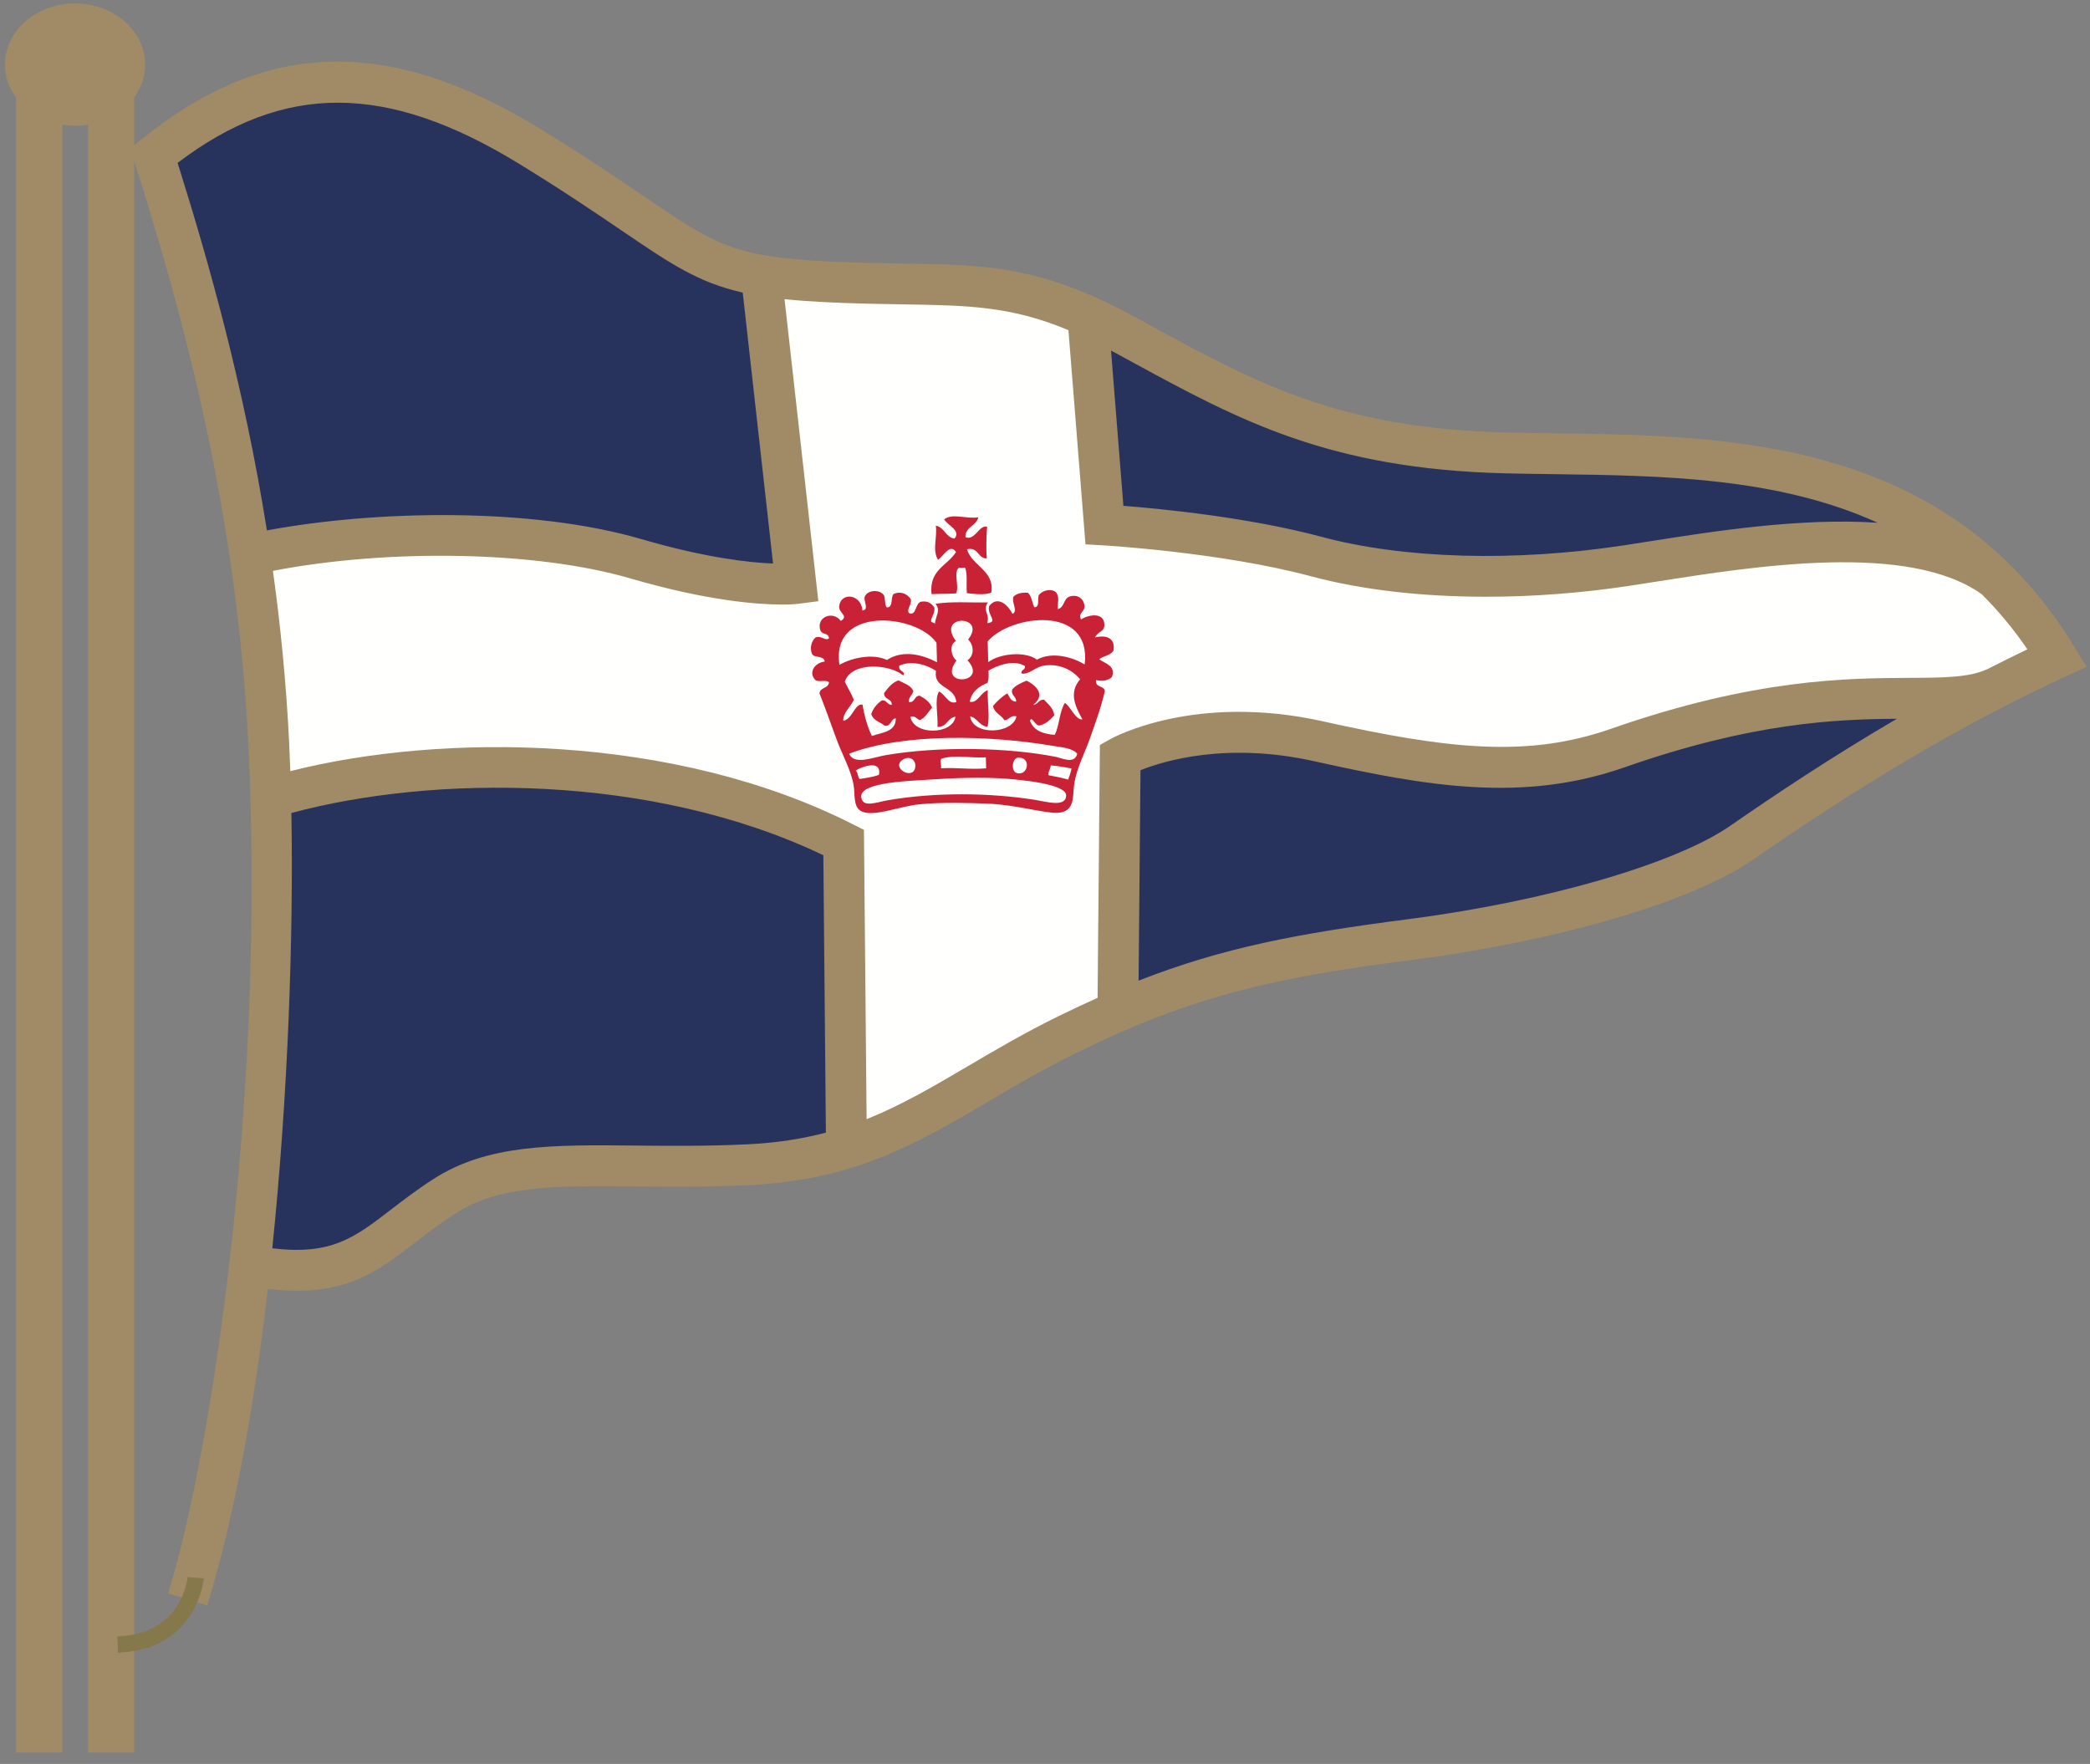 <?xml version="1.0" encoding="UTF-8"?>
<svg width="141px" height="119px" viewBox="0 0 141 119" version="1.1" xmlns="http://www.w3.org/2000/svg" xmlns:xlink="http://www.w3.org/1999/xlink">
    <rect x="0" y="0" width="141" height="119" fill="#808080" stroke="none"/>
    <title>Group 54</title>
    <g id="Pages" stroke="none" stroke-width="1" fill="none" fill-rule="evenodd">
        <g id="RT-4.-Login" transform="translate(-729, -275)">
            <g id="Group-54" transform="translate(729.335, 275.234)">
                <path d="M16.527,37.188 C24.178,35.487 35.272,35.335 42.566,37.462 C49.86,39.59 53.355,39.134 53.355,39.134 L51.029,18.349 C55.33,18.771 58.757,18.758 62.339,18.954 C65.921,19.15 70.719,19.948 73.054,21.107 L74.174,35.183 C74.174,35.183 82.227,35.639 88.458,37.31 C94.688,38.982 102.438,38.982 109.428,37.918 C116.419,36.855 128.435,34.531 134.251,38.795 C136.234,40.984 138.453,44.148 138.453,44.148 L134.422,46.111 C130.39,48.074 124.017,44.908 108.821,50.227 C102.599,52.405 96.816,51.595 88.61,49.771 C80.404,47.948 75.237,50.835 75.237,50.835 L75.085,67.702 C75.085,67.702 67.686,71.698 65.774,72.813 C63.863,73.929 58.576,76.713 56.77,77.205 L56.58,56.601 C43.664,50.066 27.066,50.835 17.928,53.578 C17.796,49.923 17.211,41.353 16.527,37.188" id="Fill-34" fill="#FFFFFE"></path>
                <path d="M16.527,37.188 C24.178,35.487 35.272,35.335 42.566,37.462 C49.86,39.59 53.355,39.134 53.355,39.134 L51.029,18.349 L50.866,18.321 C45.978,17.438 44.55,15.251 35.424,9.653 C24.026,2.663 16.429,5.095 10.046,10.261 C12.351,17.504 14.961,26.658 16.528,37.188 L16.527,37.188 Z" id="Fill-36" fill="#28335D"></path>
                <path d="M134.252,38.794 C125.039,29.722 111.787,30.581 101.223,30.32 C88.914,30.016 82.987,26.369 75.389,22.266 C74.565,21.821 73.791,21.437 73.055,21.105 L73.054,21.107 L74.173,35.183 C74.173,35.183 82.228,35.639 88.458,37.31 C94.688,38.982 102.438,38.982 109.428,37.918 C116.419,36.854 128.434,34.531 134.252,38.795 L134.252,38.794 Z" id="Fill-38" fill="#28335D"></path>
                <path d="M75.094,67.979 C81.497,65.224 86.778,64.184 94.84,63.144 C104.262,61.928 113.227,59.345 117.178,56.609 C120.543,54.28 126.883,49.967 134.416,46.11 L134.422,46.111 C130.39,48.074 124.017,44.908 108.821,50.227 C102.599,52.404 96.816,51.594 88.61,49.771 C80.404,47.947 75.237,50.835 75.237,50.835 L75.085,67.703 L75.094,67.979 Z" id="Fill-40" fill="#28335D"></path>
                <path d="M17.928,53.567 C18.145,62.523 17.718,74.173 16.515,85.148 L16.732,85.178 C23.722,86.393 24.938,83.506 29.649,80.467 C34.36,77.428 40.742,78.795 50.164,78.34 C52.519,78.226 54.542,77.865 56.377,77.326 L56.77,77.205 L56.58,56.601 C43.664,50.066 27.066,50.835 17.928,53.578 L17.928,53.567 Z" id="Fill-42" fill="#28335D"></path>
                <path d="M65.666,34.661 C65.534,35.256 64.795,35.279 64.796,36.001 C65.447,36.274 65.722,35.14 66.259,35.304 C66.201,35.97 66.19,36.684 66.233,37.444 C65.6,37.437 65.704,36.651 64.9,36.821 C65.24,37.959 66.791,38.26 66.54,39.741 C66.115,39.937 65.354,39.827 64.896,39.784 C64.836,39.227 64.958,38.479 64.768,38.059 C64.63,38.062 64.493,38.067 64.356,38.07 C63.963,38.337 64.415,39.406 64.156,39.803 C63.608,39.817 63.059,39.831 62.511,39.846 C62.329,38.204 63.589,37.93 64.163,37.005 C63.745,36.383 63.284,37.33 62.943,37.531 C62.548,36.838 62.903,36.09 62.801,35.23 C63.39,35.342 63.452,36.009 64.058,36.103 C64.531,35.558 63.564,35.191 63.366,34.804 C63.903,34.362 64.892,34.801 65.666,34.661" id="Fill-44" fill="#C92237"></path>
                <path d="M59.49,40.748 C59.963,40.743 59.718,40.057 59.959,39.831 C60.474,39.62 60.914,39.858 61.121,40.212 C61.16,40.581 60.813,40.885 60.982,41.122 C61.491,41.346 61.396,40.497 61.784,40.361 C62.293,40.272 62.513,40.491 62.699,40.747 C62.747,41.167 62.517,41.324 62.476,41.658 C62.489,41.814 62.75,41.707 62.73,41.898 C62.788,41.255 63.16,40.97 62.775,40.498 C63.927,40.323 65.16,40.435 66.312,40.405 C65.916,41 66.468,41.14 66.266,41.805 C67.061,41.717 66.23,41.279 66.399,40.65 C66.997,39.892 67.705,40.638 67.977,41.184 C68.358,40.98 67.913,40.486 68.031,40.031 C68.226,39.816 68.55,39.722 69.01,39.757 C69.265,39.968 69.291,40.42 69.447,40.734 C69.842,40.734 69.63,40.16 69.754,39.903 C69.987,39.607 70.528,39.444 70.901,39.709 C71.151,40.026 71.031,40.4 71.014,40.857 C71.498,40.76 71.38,40.174 71.814,40.014 C72.236,39.858 72.718,40.044 72.817,40.563 C72.912,41.062 72.367,41.07 72.595,41.556 C73.093,41.225 74.173,41.036 74.17,41.926 C74.168,42.414 73.743,42.341 73.534,42.766 C74.049,42.643 74.929,42.628 74.79,43.638 C74.618,43.983 74.109,44.007 73.819,44.24 C74.213,44.534 74.978,44.678 74.674,45.451 C74.373,45.682 74.074,45.748 73.609,45.645 C73.537,46.172 74.129,45.998 74.204,46.37 C73.97,47.426 73.594,48.445 73.217,49.521 C72.875,50.503 72.307,51.582 72.145,52.595 C72.011,53.441 72.233,54.511 71.046,54.599 C70.223,54.661 68.204,54.058 66.339,53.983 C65.063,53.932 63.16,53.881 61.732,54.021 C60.252,54.167 58.494,54.954 57.71,54.456 C57.223,54.146 57.36,53.368 57.254,52.74 C57.077,51.698 56.474,50.663 56.102,49.643 C55.713,48.578 55.349,47.548 54.951,46.545 C54.978,46.117 55.573,46.227 55.589,45.79 C55.415,45.607 54.88,45.805 54.681,45.648 C54.167,45.128 54.639,44.471 55.306,44.397 C55.263,43.992 54.679,44.157 54.471,43.926 C54.252,43.499 54.428,42.983 54.687,42.768 C55.132,42.625 55.336,43.037 55.594,42.827 C55.543,42.41 55.115,42.625 55.002,42.266 C54.727,41.375 55.873,40.945 56.386,41.654 C56.958,41.319 56.23,41.119 56.279,40.669 C56.383,39.685 57.776,39.834 57.849,40.957 C58.304,40.872 57.95,40.422 57.991,40.047 C58.166,39.548 59.025,39.506 59.304,39.931 C59.402,40.165 59.337,40.572 59.49,40.748 M62.845,43.13 C61.521,41.187 55.69,40.605 56.299,44.619 C57.065,44.167 58.505,43.821 59.5,44.288 C60.555,43.603 61.846,43.9 62.878,44.446 C62.867,44.007 62.856,43.568 62.845,43.13 M64.158,43.013 C63.66,43.257 63.849,44.065 64.193,44.33 C62.845,46.125 66.414,45.913 64.933,44.309 C65.407,43.987 65.382,43.298 64.978,42.909 C66.296,41.235 62.775,41.176 64.158,43.013 M66.297,43.038 C66.31,43.504 66.322,43.971 66.335,44.438 C67.072,43.866 68.808,43.662 69.622,44.269 C70.666,43.689 72.086,44.121 72.841,44.595 C73.338,40.526 67.823,41.228 66.297,43.038 M60.334,44.677 C60.24,45.08 60.823,45.049 60.597,45.328 C59.662,44.555 57.095,44.382 56.658,45.761 C56.86,46.169 57.095,46.542 57.267,46.979 C57.066,47.442 56.474,47.922 56.564,48.397 C57.19,48.259 57.302,47.242 57.851,47.294 C57.982,48.085 58.188,48.798 58.484,49.416 C59.182,49.171 60.116,49.148 60.098,48.222 C59.737,48.28 59.811,48.752 59.37,48.735 C59.054,48.476 58.575,48.389 58.444,47.936 C58.58,47.53 58.836,47.24 59.161,47.012 C59.505,46.986 59.514,47.316 59.828,47.323 C59.845,46.856 59.285,46.993 59.312,46.514 C59.579,46.18 59.825,45.825 60.277,45.666 C60.648,45.868 61.103,45.978 61.283,46.38 C61.224,46.671 60.963,46.77 60.974,47.129 C61.417,47.175 61.322,46.713 61.703,46.698 C62.061,46.885 62.382,47.111 62.548,47.499 C62.296,47.794 62.106,48.149 61.747,48.344 C61.498,48.295 61.451,48.034 61.082,48.113 C61.292,49.387 63.933,49.355 64.127,48.116 C63.566,48.198 63.576,48.822 62.911,48.806 C62.964,48.028 62.694,46.943 63.012,46.417 C63.439,46.599 63.65,47.323 64.184,47.127 C64.06,46.014 62.62,46.241 62.811,45.023 C62.244,44.637 61.16,44.275 60.334,44.677 M66.349,45.013 C66.374,45.33 66.368,45.618 66.288,45.837 C65.691,46.072 65.22,46.427 65.088,47.102 C65.598,47.247 65.824,46.479 66.302,46.33 C66.269,47.128 66.458,48.136 66.285,48.799 C65.732,48.734 65.616,48.208 65.114,48.091 C65.293,49.42 67.999,49.296 68.242,48.09 C67.783,48.004 67.77,48.337 67.426,48.358 C67.216,47.986 66.749,47.888 66.659,47.39 C66.939,47.068 67.242,46.767 67.624,46.543 C67.777,46.776 67.853,47.092 68.215,47.102 C68.238,46.714 67.868,46.736 67.947,46.288 C68.178,45.998 68.547,45.842 68.92,45.685 C69.712,46.086 70.149,46.688 69.373,47.32 C69.711,47.292 69.713,46.946 70.105,46.971 C70.378,47.277 70.715,47.511 70.791,48.022 C70.531,48.309 70.261,48.589 69.821,48.706 C69.502,48.78 69.262,47.997 69.155,48.396 C69.393,49.045 70.021,49.286 70.825,49.339 C71.141,48.702 71.133,47.757 71.509,47.181 C71.929,47.481 72.219,48.334 72.692,48.302 C72.286,47.553 71.704,46.541 72.537,45.59 C72.02,44.975 71.169,44.523 70.127,44.665 C69.494,44.753 69.087,45.304 68.577,45.202 C68.525,44.91 68.863,44.992 68.81,44.701 C68.081,44.236 66.943,44.647 66.349,45.013 M70.68,50.083 C66.523,49.372 60.694,49.196 56.951,50.609 C57.274,51.415 58.584,50.85 59.423,50.709 C63.078,50.089 67.685,50.198 70.864,50.819 C71.313,50.906 72.156,51.351 72.341,50.615 C71.969,50.207 71.287,50.187 70.68,50.083 M61.418,51.479 C61.458,51.06 61.052,50.711 60.583,51.007 C59.706,51.557 61.322,52.477 61.418,51.479 M63.214,50.937 C63.03,51.003 63.193,51.4 63.149,51.597 C64.227,51.532 65.091,51.693 66.194,51.6 C66.187,51.354 66.18,51.106 66.174,50.859 C65.202,50.92 64.112,50.676 63.214,50.937 M68.176,51.878 C69.006,52.26 69.321,50.793 68.315,50.886 C67.972,50.966 67.868,51.651 68.176,51.878 M57.392,51.749 C57.554,51.859 57.525,52.172 57.654,52.318 C58.116,52.248 58.581,52.182 58.963,52.037 C59.164,50.962 57.741,51.513 57.392,51.749 M70.403,52.065 C70.858,52.148 71.309,52.238 71.729,52.359 C71.82,52.126 71.9,51.882 71.955,51.613 C71.507,51.522 71.051,51.439 70.55,51.403 C70.545,51.665 70.374,51.769 70.403,52.065 M57.769,53.551 C57.872,54.282 58.77,53.889 59.584,53.749 C62.76,53.205 66.455,53.238 69.541,53.734 C70.264,53.851 71.575,54.247 71.592,53.433 C71.609,52.644 68.512,52.378 67.611,52.305 C66.029,52.173 63.771,52.258 62.429,52.358 C61.102,52.455 57.621,52.512 57.769,53.551" id="Fill-46" fill="#C92237"></path>
                <path d="M9.457,4.125 C9.457,1.847 7.34,0 4.728,0 C2.117,0 0,1.847 0,4.125 C0,4.943 0.277,5.703 0.748,6.345 L0.748,118 L3.868,118 L3.868,8.178 C4.147,8.223 4.434,8.25 4.728,8.25 C5.027,8.25 5.318,8.223 5.601,8.176 L5.601,118 L8.722,118 L8.722,6.327 C9.185,5.689 9.457,4.935 9.457,4.125" id="Fill-48" fill="#A18B66"></path>
                <path d="M140.434,44.755 L139.629,43.433 C131.066,29.353 116.395,29.158 104.607,29 C103.467,28.985 102.347,28.97 101.256,28.943 C90.047,28.666 84.488,25.644 77.45,21.818 L76.043,21.054 C69.813,17.689 66.153,17.632 60.614,17.545 C59.094,17.521 57.371,17.494 55.399,17.395 C49.096,17.08 47.839,16.226 43.16,13.046 C41.399,11.848 39.207,10.358 36.144,8.479 C25.88,2.185 17.564,2.403 9.18,9.191 L8.448,9.783 L8.734,10.679 C11.904,20.641 15.642,34.113 16.42,49.991 C17.583,73.704 13.957,97.756 11.01,107.26 L13.641,108.076 C15.489,102.117 16.823,94.581 17.735,86.717 C22.819,87.318 24.992,85.649 27.693,83.574 C28.515,82.942 29.366,82.289 30.396,81.624 C33.361,79.712 37.207,79.751 42.526,79.804 C44.808,79.827 47.393,79.853 50.23,79.715 C57.335,79.372 61.519,76.912 66.364,74.064 C68.213,72.977 70.125,71.853 72.349,70.763 C80.225,66.899 85.707,65.711 95.017,64.51 C104.85,63.241 113.856,60.584 117.962,57.742 C122.099,54.878 128.091,50.899 135.014,47.354 C135.017,47.352 135.021,47.351 135.024,47.35 L135.024,47.349 C136.328,46.681 137.662,46.027 139.027,45.4 L140.434,44.755 Z M76.134,24.238 C83.207,28.083 89.315,31.404 101.189,31.697 C102.289,31.724 103.419,31.739 104.571,31.755 C111.785,31.851 119.592,31.961 126.34,35.032 C121.156,34.683 115.349,35.595 110.917,36.292 C110.325,36.385 109.758,36.475 109.221,36.556 C101.818,37.683 94.38,37.473 88.815,35.98 C83.888,34.659 77.959,34.087 75.453,33.891 L74.62,23.418 C74.659,23.439 74.695,23.457 74.735,23.478 L76.134,24.238 Z M34.704,10.827 C37.712,12.673 39.874,14.143 41.612,15.324 C44.927,17.577 46.762,18.822 49.773,19.504 L51.818,37.783 C50.243,37.723 47.301,37.409 42.951,36.14 C35.494,33.965 24.937,34.19 17.672,35.55 C16.145,25.948 13.794,17.579 11.647,10.756 C18.82,5.308 25.769,5.348 34.704,10.827 L34.704,10.827 Z M50.097,76.964 C47.34,77.097 44.797,77.072 42.554,77.049 C36.971,76.993 32.562,76.949 28.902,79.31 C27.777,80.036 26.841,80.755 26.015,81.39 C23.571,83.267 22.02,84.458 18.035,83.979 C19.108,73.557 19.468,62.827 19.323,54.614 C28.814,52.051 43.598,51.906 55.211,57.462 L55.383,76.176 C53.805,76.592 52.081,76.868 50.097,76.964 L50.097,76.964 Z M116.394,55.477 C112.681,58.047 103.949,60.58 94.664,61.778 C87.253,62.734 82.177,63.692 76.479,65.923 L76.607,51.725 C78.205,51.088 82.433,49.81 88.311,51.116 C95.983,52.821 102.399,53.934 109.276,51.527 C117.896,48.51 123.502,48.288 127.64,48.256 C123.18,50.862 119.328,53.446 116.394,55.477 L116.394,55.477 Z M133.79,44.884 C132.55,45.476 130.842,45.486 128.483,45.497 C124.32,45.516 118.03,45.544 108.365,48.927 C102.718,50.904 97.382,50.31 88.909,48.427 C80.287,46.51 74.795,49.504 74.565,49.633 L73.868,50.023 L73.713,67.083 C72.877,67.457 72.024,67.854 71.136,68.289 C68.819,69.426 66.861,70.577 64.967,71.69 C62.594,73.085 60.471,74.332 58.13,75.267 L57.95,55.75 L57.202,55.372 C45.096,49.247 29.48,49.204 19.251,51.788 C19.228,51.123 19.202,50.474 19.172,49.855 C18.975,45.836 18.591,41.973 18.078,38.277 C25.956,36.76 35.879,36.946 42.18,38.785 C47.408,40.309 50.795,40.55 52.417,40.55 C53.116,40.55 53.487,40.506 53.533,40.5 L54.874,40.324 L52.594,19.949 C53.394,20.032 54.274,20.097 55.261,20.147 C57.281,20.248 59.029,20.275 60.571,20.299 C65.015,20.369 67.846,20.415 71.746,22.038 L72.896,36.49 L74.096,36.558 C74.175,36.562 82.084,37.027 88.101,38.641 C91.526,39.56 95.596,40.024 99.923,40.024 C103.075,40.024 106.363,39.778 109.636,39.28 C110.177,39.197 110.749,39.108 111.345,39.014 C118.155,37.942 128.426,36.328 133.361,39.854 C134.452,40.939 135.483,42.169 136.441,43.57 C135.543,43.999 134.661,44.439 133.79,44.884 L133.79,44.884 Z" id="Fill-50" fill="#A18B66"></path>
                <path d="M7.622,111.261 L7.583,110.159 C11.935,110.006 12.306,106.315 12.32,106.157 L13.418,106.247 C13.415,106.296 12.971,111.073 7.622,111.261" id="Fill-52" fill="#85794B"></path>
            </g>
        </g>
    </g>
</svg>